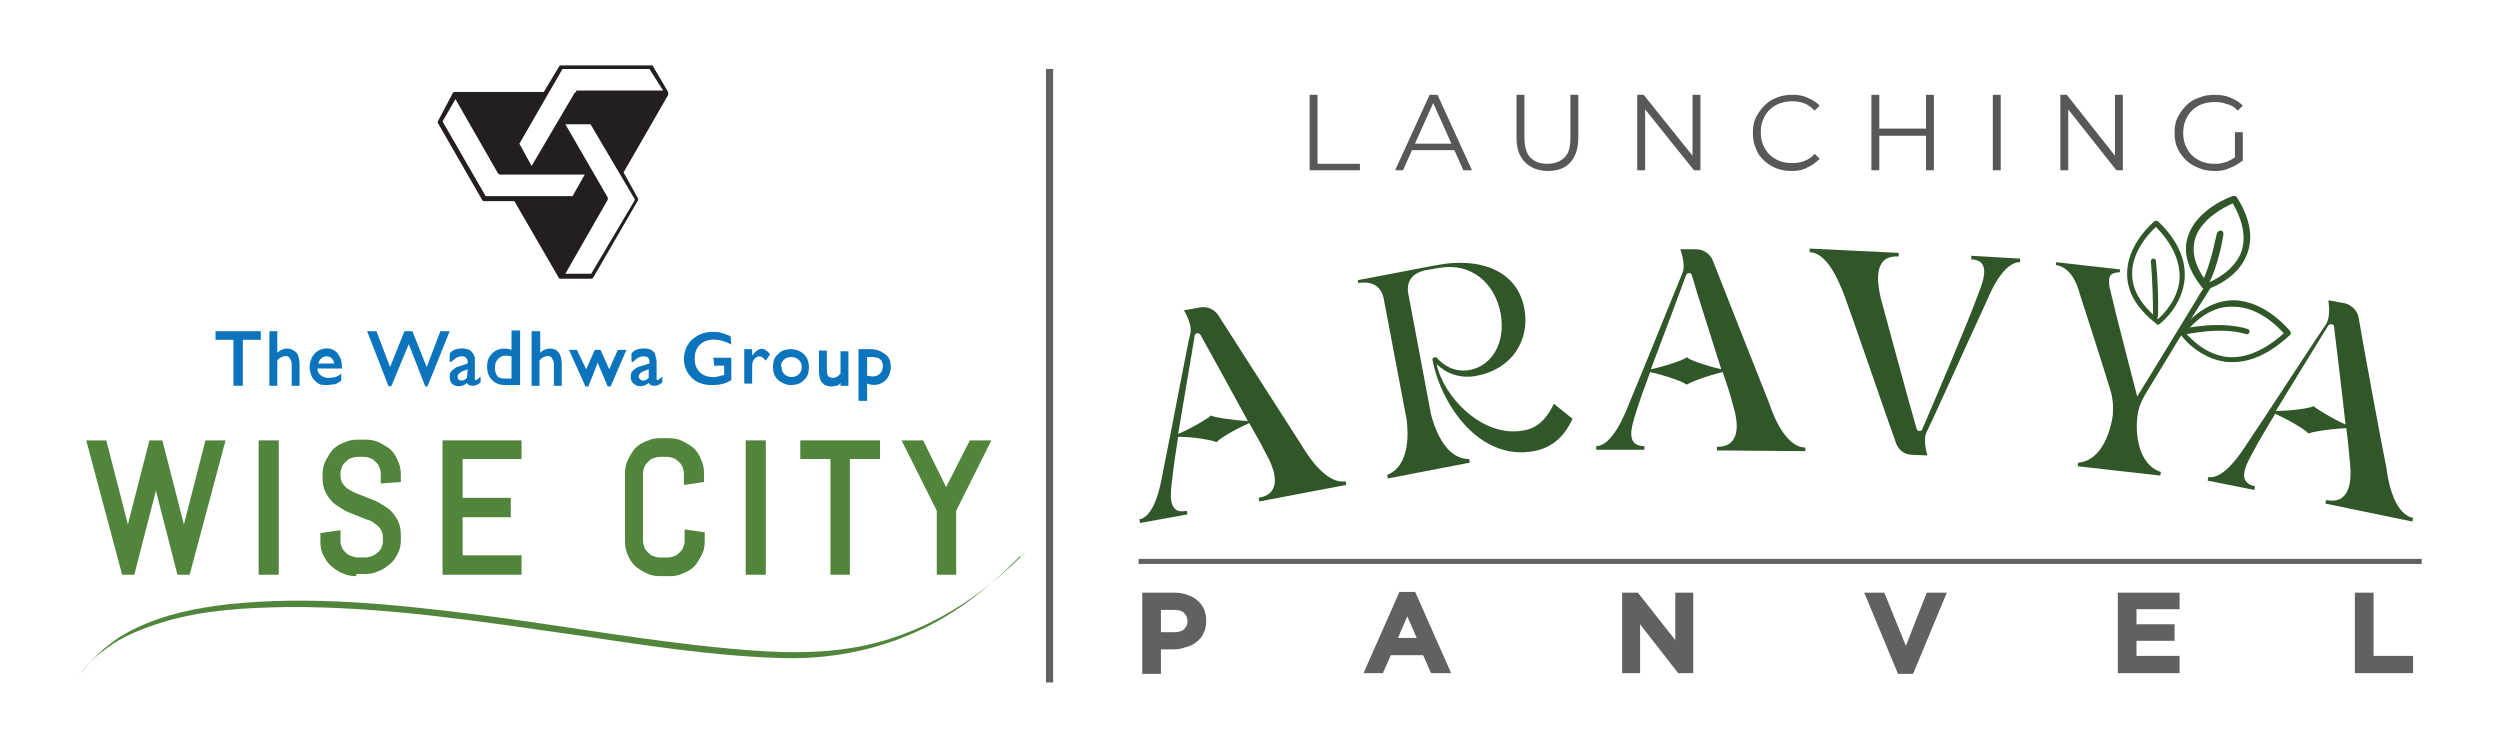 <?xml version="1.0" encoding="utf-8"?>
<!-- Generator: Adobe Illustrator 25.4.1, SVG Export Plug-In . SVG Version: 6.00 Build 0)  -->
<svg version="1.1" id="Layer_1" xmlns="http://www.w3.org/2000/svg" xmlns:xlink="http://www.w3.org/1999/xlink" x="0px" y="0px"
	 viewBox="0 0 348 104" style="enable-background:new 0 0 348 104;" xml:space="preserve">
<style type="text/css">
	.st0{fill:#606161;}
	.st1{fill:#51853C;}
	.st2{fill:#315629;}
	.st3{fill:#575858;}
	.st4{fill:#231F20;}
	.st5{fill:#0B74BC;}
</style>
<g>
	<path class="st1" d="M142.8,76.8c-5.5,5.6-11.9,10-19.5,12.3c-6.3,1.9-12.8,1.9-19.2,1.4c-12.8-1-25.4-3.4-38.1-5
		c-11.3-1.4-22.8-2.6-34.1-1.4c-4.5,0.5-9,1.4-13.1,3.4c-3.2,1.5-5.7,3.8-7.9,6.6c0,0.1,0.5-0.7,0.7-0.9c-0.2,0.2,0.7-0.8,0.9-1
		c0.4-0.4,0.8-0.7,1.1-1c0.9-0.7,1.8-1.4,2.8-2c2.1-1.2,4.3-2,6.6-2.7c5.5-1.6,11.2-1.9,16.9-2c13.5-0.1,26.9,2,40.3,3.9
		c9.4,1.4,18.9,2.9,28.4,3.2c6.1,0.2,12.2-0.8,17.9-3.2c5.9-2.4,11-6.4,15.4-10.9C142.3,77.5,142.5,77.1,142.8,76.8"/>
	<g>
		<path class="st0" d="M159,93.7V82.5h4.5c0.6,0,1.2,0.1,1.8,0.3c0.5,0.2,1,0.4,1.4,0.8c0.4,0.3,0.7,0.8,0.9,1.2
			c0.2,0.5,0.3,1,0.3,1.6c0,0.7-0.1,1.3-0.4,1.8c-0.2,0.5-0.6,0.9-1,1.2c-0.4,0.3-0.9,0.6-1.5,0.7c-0.5,0.2-1.1,0.3-1.7,0.3h-1.7
			v3.4H159z M163.4,88c0.6,0,1.1-0.1,1.4-0.4c0.3-0.3,0.5-0.6,0.5-1.1c0-0.5-0.2-0.9-0.5-1.2c-0.3-0.3-0.8-0.4-1.4-0.4h-1.8V88
			H163.4z"/>
		<path class="st0" d="M199.2,93.7l-1.1-2.5h-4.5l-1.1,2.5h-2.7l5-11.3h2.2l5,11.3H199.2z M197.2,88.8l-1.3-3l-1.3,3H197.2z"/>
		<polygon class="st0" points="233.6,93.7 228.3,86.9 228.3,93.7 225.8,93.7 225.8,82.5 228,82.5 233.2,89.1 233.2,82.5 235.7,82.5 
			235.7,93.7 		"/>
		<polygon class="st0" points="264.2,93.8 259.5,82.5 262.3,82.5 265.3,89.9 268.2,82.5 271,82.5 266.3,93.8 		"/>
		<polygon class="st0" points="294.8,93.7 294.8,82.5 303.4,82.5 303.4,84.8 297.4,84.8 297.4,86.9 302.7,86.9 302.7,89.2 
			297.4,89.2 297.4,91.3 303.4,91.3 303.4,93.7 		"/>
		<polygon class="st0" points="327.8,93.7 327.8,82.5 330.4,82.5 330.4,91.3 335.9,91.3 335.9,93.7 		"/>
	</g>
	<g>
		<polygon class="st1" points="24.7,80 21.7,68.3 18.7,80 17,80 12,61.3 14.8,61.3 17.8,73 20.8,61.3 22.6,61.3 25.6,73 28.6,61.3 
			31.4,61.3 26.4,80 		"/>
		<rect x="36" y="61.3" class="st1" width="2.8" height="18.7"/>
		<path class="st1" d="M49.6,80.2c-0.7,0-1.3-0.1-1.9-0.4c-0.6-0.2-1.1-0.6-1.6-1c-0.5-0.4-0.8-1-1.1-1.5c-0.3-0.6-0.4-1.2-0.4-1.9
			v-1.2l2.8-0.4v1.6c0,0.3,0.1,0.6,0.2,0.8c0.1,0.3,0.3,0.5,0.5,0.7c0.2,0.2,0.5,0.4,0.8,0.5c0.3,0.1,0.6,0.2,0.9,0.2h1.1
			c0.3,0,0.6-0.1,0.9-0.2c0.3-0.1,0.5-0.3,0.8-0.5c0.2-0.2,0.4-0.4,0.5-0.7c0.1-0.3,0.2-0.5,0.2-0.8v-0.5c0-0.5-0.1-0.9-0.3-1.2
			c-0.2-0.3-0.5-0.6-0.8-0.8c-0.3-0.3-0.8-0.5-1.2-0.6c-0.5-0.2-1-0.4-1.5-0.6c-0.5-0.2-1.1-0.4-1.6-0.7c-0.5-0.3-1-0.6-1.5-1
			c-0.4-0.4-0.8-0.9-1.1-1.5c-0.3-0.6-0.4-1.3-0.4-2.1v-0.3c0-0.7,0.1-1.3,0.4-1.9c0.3-0.6,0.6-1.1,1-1.6c0.4-0.4,1-0.8,1.6-1
			c0.6-0.3,1.2-0.4,1.9-0.4h1.1c0.7,0,1.3,0.1,1.9,0.4c0.6,0.3,1.1,0.6,1.6,1c0.4,0.4,0.8,1,1,1.6c0.3,0.6,0.4,1.2,0.4,1.9v1
			L53,67.3v-1.4c0-0.3-0.1-0.6-0.2-0.9c-0.1-0.3-0.3-0.5-0.5-0.7c-0.2-0.2-0.4-0.4-0.7-0.5c-0.3-0.1-0.5-0.2-0.9-0.2h-1
			c-0.3,0-0.6,0.1-0.9,0.2c-0.3,0.1-0.5,0.3-0.7,0.5c-0.2,0.2-0.4,0.4-0.5,0.7c-0.1,0.3-0.2,0.5-0.2,0.9v0.3c0,0.4,0.1,0.8,0.3,1.1
			c0.2,0.3,0.5,0.6,0.8,0.8c0.4,0.2,0.8,0.5,1.2,0.6c0.5,0.2,1,0.4,1.5,0.6c0.5,0.2,1.1,0.4,1.6,0.7c0.5,0.3,1,0.6,1.5,1
			c0.4,0.4,0.8,0.9,1.1,1.5c0.3,0.6,0.4,1.3,0.4,2.1v0.5c0,0.7-0.1,1.3-0.4,1.9c-0.3,0.6-0.6,1.1-1.1,1.5c-0.5,0.4-1,0.8-1.6,1
			c-0.6,0.3-1.3,0.4-1.9,0.4H49.6z"/>
		<polygon class="st1" points="61.6,80 61.6,61.3 72.6,61.3 72.6,63.9 64.4,63.9 64.4,69.3 71.1,69.3 71.1,72 64.4,72 64.4,77.3 
			72.6,77.3 72.6,80 		"/>
		<path class="st1" d="M91.9,80.2c-0.7,0-1.3-0.1-1.9-0.4c-0.6-0.3-1.1-0.6-1.6-1c-0.4-0.4-0.8-1-1-1.5C87.1,76.6,87,76,87,75.3
			v-9.4c0-0.7,0.1-1.3,0.4-1.9c0.3-0.6,0.6-1.1,1-1.6c0.4-0.4,1-0.8,1.6-1c0.6-0.3,1.2-0.4,1.9-0.4h1.2c0.7,0,1.3,0.1,1.9,0.4
			c0.6,0.3,1.1,0.6,1.6,1c0.4,0.4,0.8,1,1,1.6c0.3,0.6,0.4,1.2,0.4,1.9v1.2l-2.8,0.4v-1.6c0-0.3-0.1-0.6-0.2-0.9
			c-0.1-0.3-0.3-0.5-0.5-0.7c-0.2-0.2-0.4-0.4-0.7-0.5c-0.3-0.1-0.6-0.2-0.9-0.2h-1.1c-0.3,0-0.6,0.1-0.9,0.2
			c-0.3,0.1-0.5,0.3-0.7,0.5c-0.2,0.2-0.4,0.4-0.5,0.7c-0.1,0.3-0.2,0.5-0.2,0.9v9.4c0,0.3,0.1,0.6,0.2,0.9c0.1,0.3,0.3,0.5,0.5,0.7
			c0.2,0.2,0.4,0.4,0.7,0.5c0.3,0.1,0.6,0.2,0.9,0.2H93c0.3,0,0.6-0.1,0.9-0.2c0.3-0.1,0.5-0.3,0.7-0.5c0.2-0.2,0.4-0.4,0.5-0.7
			c0.1-0.3,0.2-0.5,0.2-0.9v-1.6l2.8,0.4v1.2c0,0.7-0.1,1.3-0.4,1.9c-0.3,0.6-0.6,1.1-1,1.6c-0.4,0.4-1,0.8-1.6,1
			c-0.6,0.3-1.2,0.4-1.9,0.4H91.9z"/>
		<rect x="103.8" y="61.3" class="st1" width="2.8" height="18.7"/>
		<polygon class="st1" points="115.6,80 115.6,63.9 111.4,63.9 111.4,61.3 122.5,61.3 122.5,63.9 118.3,63.9 118.3,80 		"/>
		<polygon class="st1" points="130.4,80 130.4,71.1 125.5,61.3 128.5,61.3 131.7,67.8 135,61.3 138,61.3 133.1,71.1 133.1,80 		"/>
	</g>
	<g>
		<path class="st2" d="M300.4,45.2c-0.1,0-0.2,0-0.2-0.1c-2.7-2.1-4.1-4.4-4.1-6.9c-0.1-4.2,3.7-7.3,3.8-7.4c0.1-0.1,0.3-0.1,0.5,0
			c2.7,2.6,3.9,5.3,3.7,8c-0.3,3.8-3.3,6.2-3.5,6.3C300.5,45.2,300.4,45.2,300.4,45.2 M300.1,31.6c-0.8,0.7-3.4,3.4-3.3,6.6
			c0,2.2,1.3,4.3,3.6,6.2c0.7-0.6,2.8-2.7,3-5.6C303.5,36.4,302.4,33.9,300.1,31.6"/>
		<path class="st2" d="M300.1,44.3C300.1,44.3,300.1,44.3,300.1,44.3c-0.2,0-0.4-0.2-0.4-0.4c0-4.3-0.3-7.5-0.3-7.5
			c0-0.2,0.1-0.4,0.3-0.4c0.2,0,0.4,0.1,0.4,0.3c0,0,0.4,3.3,0.3,7.6C300.4,44.2,300.3,44.3,300.1,44.3"/>
		<path class="st2" d="M310.8,50.4c-0.2,0-0.5,0-0.7,0c-4.1-0.4-6.5-3.7-6.6-3.9c-0.1-0.1-0.1-0.3,0-0.5c2.3-2.8,4.8-4.2,7.4-4.2
			c0,0,0.1,0,0.1,0c4.4,0.1,7.6,4.1,7.8,4.3c0.1,0.2,0.1,0.4,0,0.5C316,49.2,313.4,50.4,310.8,50.4 M304.2,46.3
			c0.6,0.7,2.8,3.1,5.9,3.4c2.5,0.2,5.1-0.9,7.8-3.3c-0.8-0.9-3.5-3.7-7-3.7c0,0-0.1,0-0.1,0C308.5,42.6,306.3,43.8,304.2,46.3"/>
		<path class="st2" d="M303.9,46.6c-0.2,0-0.3-0.1-0.4-0.3c0-0.2,0.1-0.4,0.3-0.5c0.2-0.1,5.3-1.2,9.1,0c0.2,0.1,0.3,0.3,0.2,0.5
			c-0.1,0.2-0.3,0.3-0.5,0.2C309.1,45.4,304.1,46.6,303.9,46.6C304,46.6,303.9,46.6,303.9,46.6"/>
		<path class="st2" d="M307,40.3c-0.2,0-0.3-0.1-0.4-0.2c-2.1-2.6-2.8-5.1-2-7.3c1.2-3.7,6-5.5,6.2-5.5c0.2-0.1,0.5,0,0.6,0.2
			c1.9,3,2.3,5.8,1.3,8.1c-1.4,3.4-5.3,4.6-5.5,4.7C307.1,40.3,307.1,40.3,307,40.3 M310.8,28.3c-1.1,0.5-4.3,2.1-5.2,4.8
			c-0.6,1.9-0.1,4,1.7,6.3c0.9-0.4,3.5-1.6,4.6-4.1C312.7,33.3,312.3,30.9,310.8,28.3"/>
		<path class="st2" d="M306.9,39.9c-0.1,0-0.1,0-0.2,0c-0.2-0.1-0.3-0.3-0.2-0.6c1.3-2.5,2-6.7,2.1-6.8c0-0.2,0.3-0.4,0.5-0.4
			c0.3,0,0.4,0.2,0.4,0.5c0,0.2-0.7,4.4-2.1,7C307.2,39.8,307.1,39.9,306.9,39.9"/>
		<path class="st2" d="M187.3,67l0.1,0.5l-12.1,2.3l-0.1-0.5c3.4-0.6,2.3-3.9,1-6.2c-0.4-0.8-1.2-2.3-2.3-4.2
			c-2.1,0.9-4.2,2.2-4.5,2.6c0,0-0.1,0.1-0.2,0c-0.4-0.2-2.9-0.7-5.2-0.7c-0.4,2.5-0.7,4.6-0.8,5.7c-0.3,2.3-0.7,5.2,2,4.6l0.1,0.5
			l-6.6,1.2l-0.1-0.5c2.2-0.4,3-5.1,3.2-6.2c1.2-5.8,3.6-18.7,3.9-19.7c0.3-1.3-0.9-3.2-0.9-3.2l2.2-0.4c1-0.2,2,0.2,2.6,1.1
			c2.8,4.4,9.1,14.2,11.6,18.1C182.5,64.2,184.9,67.4,187.3,67 M173.7,58.6c-2.3-4.2-5.3-9.7-6.6-12c-0.2-0.3-0.7-0.3-0.8,0.1
			c-0.4,2.6-1.5,8.8-2.3,13.7c2.1-0.9,4.2-2.2,4.5-2.5c0.1-0.1,0.1-0.1,0.2,0C169.2,58.1,171.5,58.5,173.7,58.6"/>
		<path class="st2" d="M251.3,62.3l0,0.5L239,62.7l0-0.5c3.4,0,3-3.4,2.2-5.9c-0.2-0.9-0.7-2.5-1.4-4.5c-2.2,0.5-4.5,1.4-4.9,1.7
			c0,0-0.1,0-0.2,0c-0.3-0.3-2.7-1.2-5-1.7c-0.9,2.4-1.6,4.4-1.9,5.4c-0.7,2.2-1.6,4.9,1.1,4.9l0,0.5l-6.7,0l0-0.5
			c2.2,0,4-4.5,4.4-5.5c2.3-5.5,7.2-17.7,7.6-18.6c0.5-1.2-0.3-3.3-0.3-3.3l2.2,0c1,0,1.9,0.6,2.3,1.5c1.9,4.9,6.2,15.7,7.9,20
			C247.1,58.7,248.9,62.3,251.3,62.3 M239.6,51.4c-1.4-4.5-3.4-10.6-4.1-13.1c-0.1-0.4-0.6-0.4-0.8,0c-0.9,2.5-3.1,8.3-4.9,13.1
			c2.3-0.5,4.5-1.3,4.9-1.6c0.1-0.1,0.2-0.1,0.2,0C235.2,50.1,237.4,50.9,239.6,51.4"/>
		<path class="st2" d="M335.9,72.1l-0.1,0.5l-12.1-2.5l0.1-0.5c3.4,0.7,3.6-2.8,3.3-5.3c-0.1-0.9-0.2-2.6-0.5-4.7
			c-2.3,0.1-4.7,0.5-5.1,0.7c0,0-0.1,0-0.2,0c-0.3-0.4-2.4-1.7-4.6-2.7c-1.3,2.2-2.4,4-2.9,5c-1.1,2-2.6,4.5,0.1,5.1l-0.1,0.5
			l-6.5-1.3l0.1-0.5c2.2,0.4,4.7-3.6,5.3-4.5c3.3-4.9,10.5-16,11.1-16.8c0.7-1.1,0.3-3.3,0.3-3.3l2.2,0.4c1,0.2,1.8,1,2,1.9
			c0.9,5.2,3,16.6,3.9,21.1C332.5,67.7,333.5,71.6,335.9,72.1 M326.5,59.1c-0.5-4.7-1.3-11-1.6-13.6c0-0.4-0.5-0.5-0.8-0.2
			c-1.4,2.3-4.7,7.6-7.3,11.9c2.3,0,4.7-0.4,5.1-0.6c0.1-0.1,0.2-0.1,0.2,0C322.5,56.9,324.5,58.2,326.5,59.1"/>
		<path class="st2" d="M281.2,36l0,0.5c-2.3-0.1-4.2,4.3-4.6,5.3c-2.5,5.4-7.9,17.4-8.4,18.3c-0.6,1.2,0.1,3.3,0.1,3.3l-2.2-0.1
			c-1,0-1.9-0.7-2.2-1.7c-1.8-5-5.5-15.9-7.1-20.3c-0.9-2.4-2.5-6.1-4.9-6.2l0-0.5l12.4,0.6l0,0.5c-3.4-0.2-3.1,3.2-2.5,5.8
			c0.8,2.9,3.9,14.5,5,18.2c0.1,0.4,0.7,0.4,0.8,0c1.6-3.7,6.7-15.7,7.7-18.6c0.9-2.2,1.8-4.9-0.9-5l0-0.5L281.2,36z"/>
		<path class="st2" d="M306,41.3c-0.9,1.5-8.5,13.9-8.5,13.9s-3.1-11.9-3.7-14.6c-0.3-1.1-0.3-1.9,0-2.3c0.3-0.3,0.8-0.4,1.3-0.4
			l0-0.4l-8.9-1l0,0.4c2,0.3,2.9,2.5,3.3,4c1,3.1,3.2,9.9,4.2,13.2c0.4,1.2,0.5,2.4,0.4,3.7c-0.2,1.6-1.3,6.3-4.8,6.6l-0.1,0.5
			l11.5,1.3l0.1-0.5c-3.4-1.1-3.5-5.9-3.3-7.5l0,0c0.1-1.3,0.6-2.5,1.3-3.6c2.1-3.4,6.7-11.1,7.9-12.9c0.1-0.1,0.9-1.5,1-1.6
			l-0.7-0.1C306.7,40,306.1,41.1,306,41.3"/>
		<path class="st2" d="M218.9,58.3c-0.7,1.5-2.1,3.9-5.4,4.5c-7.6,1.4-12.9-6.5-14.1-12.7c-0.1-0.3,0.4-0.5,0.6-0.3
			c0.8,0.9,2.3,2.1,4.6,1.7c3.1-0.6,5-3.8,4.3-7.8c-0.8-4.4-4.2-7.2-8.6-6.4l-1.8,0.3c-1.9,0.4-2.7,1.5-2.5,3.1l3.2,17
			c0.4,1.5,1.8,6.2,5.3,6.2l0.1,0.5l-11.4,2.2l-0.1-0.5c3.3-1.3,2.9-6.2,2.7-7.7l-3.2-16.9c-0.4-1.7-1.6-2.4-3.5-2.1l-0.1-0.4
			l11-2.1c5.8-1.1,11.2,0.6,12.2,6.1c0.8,4.4-1.8,8.4-6.6,9.3c-2.4,0.5-4.4-0.4-5.6-1.6c0.8,4.3,6.3,10.4,12.2,9.2
			c2.3-0.4,3.5-2.4,4.1-3.7C217.2,56.9,218,57.6,218.9,58.3"/>
	</g>
	<g>
		<polygon class="st3" points="182.3,23.7 182.3,13.2 183.4,13.2 183.4,22.8 189.3,22.8 189.3,23.7 		"/>
		<path class="st3" d="M194.2,23.7l4.8-10.5h1.1l4.8,10.5h-1.2l-4.4-9.8h0.4l-4.4,9.8H194.2z M196.1,20.9l0.3-0.9h6.1l0.3,0.9H196.1
			z"/>
		<path class="st3" d="M215.5,23.8c-1.3,0-2.4-0.4-3.2-1.2c-0.8-0.8-1.2-1.9-1.2-3.4v-6h1.1v6c0,1.2,0.3,2.2,0.8,2.7
			c0.6,0.6,1.3,0.9,2.4,0.9c1,0,1.8-0.3,2.4-0.9c0.6-0.6,0.8-1.5,0.8-2.7v-6h1.1v6c0,1.5-0.4,2.6-1.1,3.4
			C217.9,23.4,216.8,23.8,215.5,23.8"/>
		<polygon class="st3" points="227.9,23.7 227.9,13.2 228.8,13.2 236.1,22.3 235.6,22.3 235.6,13.2 236.7,13.2 236.7,23.7 
			235.8,23.7 228.5,14.6 229,14.6 229,23.7 		"/>
		<path class="st3" d="M249.4,23.8c-0.8,0-1.5-0.1-2.2-0.4c-0.7-0.3-1.2-0.6-1.7-1.1c-0.5-0.5-0.9-1-1.1-1.7
			c-0.3-0.6-0.4-1.4-0.4-2.1c0-0.8,0.1-1.5,0.4-2.1c0.3-0.6,0.7-1.2,1.2-1.7c0.5-0.5,1.1-0.9,1.7-1.1c0.7-0.3,1.4-0.4,2.2-0.4
			c0.8,0,1.5,0.1,2.1,0.4c0.7,0.3,1.2,0.6,1.7,1.1l-0.7,0.7c-0.4-0.4-0.9-0.8-1.4-1c-0.5-0.2-1.1-0.3-1.7-0.3
			c-0.6,0-1.2,0.1-1.8,0.3c-0.5,0.2-1,0.5-1.4,0.9c-0.4,0.4-0.7,0.9-0.9,1.4c-0.2,0.5-0.3,1.1-0.3,1.7s0.1,1.2,0.3,1.7
			c0.2,0.5,0.5,1,0.9,1.4c0.4,0.4,0.9,0.7,1.4,0.9c0.5,0.2,1.1,0.3,1.8,0.3c0.6,0,1.2-0.1,1.7-0.3c0.5-0.2,1-0.5,1.4-1l0.7,0.7
			c-0.5,0.5-1,0.9-1.7,1.2C250.9,23.7,250.2,23.8,249.4,23.8"/>
		<path class="st3" d="M261.6,23.7h-1.1V13.2h1.1V23.7z M268.2,18.9h-6.8v-1h6.8V18.9z M268.1,13.2h1.1v10.5h-1.1V13.2z"/>
		<rect x="277.4" y="13.2" class="st3" width="1.1" height="10.5"/>
		<polygon class="st3" points="286.8,23.7 286.8,13.2 287.7,13.2 294.9,22.3 294.4,22.3 294.4,13.2 295.5,13.2 295.5,23.7 
			294.6,23.7 287.4,14.6 287.9,14.6 287.9,23.7 		"/>
		<path class="st3" d="M308.3,23.8c-0.8,0-1.5-0.1-2.2-0.4c-0.7-0.3-1.3-0.6-1.8-1.1c-0.5-0.5-0.9-1-1.2-1.7
			c-0.3-0.6-0.4-1.4-0.4-2.1c0-0.8,0.1-1.5,0.4-2.1c0.3-0.6,0.7-1.2,1.2-1.7c0.5-0.5,1.1-0.9,1.8-1.1c0.7-0.3,1.4-0.4,2.2-0.4
			c0.8,0,1.5,0.1,2.2,0.4c0.7,0.3,1.2,0.6,1.7,1.1l-0.7,0.7c-0.4-0.4-0.9-0.8-1.5-0.9c-0.5-0.2-1.1-0.3-1.7-0.3
			c-0.6,0-1.2,0.1-1.8,0.3c-0.5,0.2-1,0.5-1.4,0.9c-0.4,0.4-0.7,0.9-0.9,1.4c-0.2,0.5-0.3,1.1-0.3,1.7c0,0.6,0.1,1.2,0.3,1.7
			c0.2,0.5,0.5,1,0.9,1.4c0.4,0.4,0.9,0.7,1.4,0.9c0.5,0.2,1.1,0.3,1.8,0.3c0.6,0,1.2-0.1,1.7-0.3c0.5-0.2,1-0.5,1.5-0.9l0.6,0.8
			c-0.5,0.4-1.1,0.8-1.8,1C309.8,23.7,309.1,23.8,308.3,23.8 M311.1,22.3v-3.9h1.1v4L311.1,22.3z"/>
	</g>
	<path class="st4" d="M93,12.8L91,9.4l-0.1-0.2l0,0l-0.1-0.1c0,0-0.1,0-0.2,0l0,0l0,0l0,0H78.2h-0.1c-0.1,0-0.3,0.1-0.3,0.2
		l-2.1,3.5H63.4l0,0h-0.1c-0.1,0-0.3,0.1-0.3,0.2l-2,3.8c-0.1,0.2-0.1,0.3,0,0.4l6.1,10.6c0.1,0.2,0.2,0.2,0.3,0.2h0h4.2l6.2,10.7
		l0,0l0,0l0,0c0,0,0,0,0.1,0.1l0,0l0,0l0,0l0,0l0,0H78l0,0h4.3l0,0c0.1,0,0.3-0.1,0.3-0.2l6.2-10.7l0,0l0,0v-0.1l0,0l0,0
		c0,0,0-0.1,0-0.2l0,0l0,0L86.8,24l6.1-10.6C93.1,13.1,93,13,93,12.8 M67.6,27.3l-6-10.4l1.8-3.1l5.9,10.3l0,0
		c0,0.1,0.1,0.1,0.1,0.1l0.2,0.1h11.8l-1.7,3C79.7,27.3,67.6,27.3,67.6,27.3z M88.4,27.8l-6.1,10.3h-3.6l5.9-10.3l0,0l0,0
		c0,0,0,0,0-0.1l0,0l0,0l0,0l0,0c0,0,0,0,0-0.1c0,0,0,0,0-0.1l0,0l0,0l-5.9-10.2h3.5L88.4,27.8z M80.2,12.8L80.2,12.8L80.2,12.8
		L80.2,12.8L80.2,12.8C80.1,12.8,80.1,12.8,80.2,12.8L80.2,12.8L80.2,12.8L80.2,12.8L80.2,12.8L80.2,12.8L80.2,12.8L80.2,12.8
		L80.2,12.8L80.2,12.8L80,12.9l-6,10.2L72.3,20l6-10.4h12.1l1.9,3H80.2V12.8z"/>
	<g>
		<g>
			<g>
				<path class="st5" d="M45.5,48.5c-0.7,0-1.3,0.3-1.7,0.7c-0.4,0.5-0.7,1.1-0.7,1.9c0,0.5,0.1,0.9,0.3,1.3
					c0.2,0.4,0.5,0.7,0.8,0.9c0.3,0.3,0.8,0.3,1.3,0.3c0.4,0,0.7-0.1,1.1-0.1c0.3-0.1,0.6-0.3,0.9-0.5V52l-0.1,0.1
					c-0.5,0.4-1.1,0.5-1.7,0.5c-0.4,0-0.7-0.1-1.1-0.4c-0.3-0.3-0.4-0.5-0.4-0.9h3.4v-0.2c0-0.8-0.2-1.4-0.6-1.9
					C46.7,48.8,46.2,48.5,45.5,48.5 M44.3,50.6c0.1-0.3,0.2-0.5,0.4-0.7c0.4-0.4,1.1-0.4,1.5,0c0.1,0.1,0.3,0.4,0.3,0.7H44.3z"/>
				<polygon class="st5" points="30,47.3 32.5,47.3 32.5,53.7 33.8,53.7 33.8,47.3 36.3,47.3 36.3,46.1 30,46.1 				"/>
				<path class="st5" d="M40.9,48.8c-0.7-0.5-1.7-0.3-2.3,0.3v-3h-1.1v7.6h1.1v-3.5c0.2-0.3,0.4-0.4,0.6-0.5
					c0.4-0.2,0.9-0.2,1.1,0.1c0.1,0.2,0.3,0.5,0.3,0.8v3.1h1.1v-2.9c0-0.5-0.1-1-0.2-1.3C41.4,49.2,41.2,49,40.9,48.8"/>
			</g>
			<g>
				<polygon class="st5" points="61.3,46.1 59.4,51.1 57.4,46.1 56.3,46.1 54.3,51.1 52.4,46.1 51.1,46.1 54.1,53.8 54.5,53.7 
					56.9,47.9 59.2,53.8 59.5,53.8 62.6,46.1 				"/>
				<path class="st5" d="M91.5,52.9c0,0-0.1,0-0.1-0.1v-2.1c0-0.4,0-0.7-0.1-0.9c0-0.1-0.1-0.3-0.1-0.5s-0.2-0.3-0.3-0.4
					c-0.3-0.3-0.8-0.4-1.3-0.4c-0.7,0-1.3,0.2-1.7,0.7v1.1l0.2,0.1c0.5-0.5,0.9-0.8,1.5-0.8s0.8,0.3,0.8,0.8v0.2L89.1,51
					c-0.4,0.1-0.7,0.3-1,0.6c-0.3,0.3-0.3,0.5-0.3,0.9c0,0.3,0.1,0.7,0.4,0.9c0.5,0.5,1.4,0.5,2.1-0.1c0.1,0.2,0.3,0.4,0.8,0.4
					c0.1,0,0.3,0,0.5-0.1s0.3-0.1,0.6-0.4v-0.8l-0.1,0.1C91.7,52.9,91.5,52.9,91.5,52.9 M90.3,52.6c-0.4,0.4-0.9,0.5-1.2,0.2
					c-0.1-0.1-0.2-0.3-0.2-0.4c0-0.2,0.1-0.3,0.2-0.4c0.1-0.1,0.3-0.3,0.7-0.4l0.5-0.2V52.6z"/>
				<polygon class="st5" points="84.8,51.4 83.6,48.7 82.8,48.7 81.6,51.4 80.3,48.7 79.2,48.7 81.5,53.8 81.9,53.8 83.2,50.5 
					84.6,53.8 85,53.8 87.2,48.7 86,48.7 				"/>
				<path class="st5" d="M71.2,48.7c-1.1-0.4-2.1-0.1-2.7,0.5c-0.5,0.5-0.7,1.1-0.7,1.8c0,0.8,0.2,1.4,0.7,1.9
					c0.5,0.5,1.1,0.7,1.8,0.7h2.1v-7.6h-1.2V48.7z M71.2,52.7h-0.7c-0.4,0-0.7,0-0.9-0.1s-0.3-0.1-0.4-0.3c-0.2-0.3-0.3-0.6-0.3-1.1
					s0.1-0.9,0.4-1.2c0.3-0.3,0.6-0.5,1.1-0.5c0.3,0,0.6,0.1,0.8,0.1C71.2,49.7,71.2,52.7,71.2,52.7z"/>
				<path class="st5" d="M77.5,48.8c-0.7-0.5-1.7-0.3-2.3,0.3v-3H74v7.6h1.1v-3.5c0.2-0.3,0.4-0.4,0.6-0.5c0.4-0.2,0.9-0.2,1.1,0.1
					c0.1,0.2,0.3,0.5,0.3,0.8v3.1h1.1v-2.9c0-0.6-0.1-1-0.2-1.3C77.9,49.2,77.7,49,77.5,48.8"/>
				<path class="st5" d="M66.2,52.9c0,0-0.1,0-0.1-0.1v-2.1c0-0.4,0-0.7,0-0.9c0-0.1-0.1-0.3-0.2-0.5c-0.1-0.1-0.2-0.3-0.3-0.4
					c-0.3-0.3-0.8-0.4-1.3-0.4c-0.7,0-1.3,0.2-1.7,0.7v1.1l0.2,0.1c0.5-0.5,0.9-0.8,1.5-0.8c0.5,0,0.8,0.3,0.8,0.8v0.2L63.9,51
					c-0.4,0.1-0.7,0.3-1,0.6c-0.3,0.3-0.3,0.5-0.3,0.9c0,0.3,0.1,0.7,0.3,0.9c0.5,0.5,1.5,0.5,2.1-0.1c0.1,0.2,0.3,0.4,0.8,0.4
					c0.1,0,0.3,0,0.5-0.1s0.3-0.1,0.6-0.4v-0.8l-0.1,0.1C66.4,52.9,66.3,52.9,66.2,52.9 M65,52.6c-0.4,0.4-0.9,0.5-1.2,0.2
					c-0.1-0.1-0.1-0.3-0.1-0.4c0-0.2,0.1-0.3,0.2-0.4c0.1-0.1,0.3-0.3,0.7-0.4l0.5-0.2L65,52.6z"/>
			</g>
		</g>
		<g>
			<path class="st5" d="M123.2,49.3c-0.5-0.4-1.2-0.7-2-0.7h-1.7v7.2h1.2v-2.4c1.1,0.4,2,0.1,2.6-0.5c0.4-0.4,0.7-1.1,0.7-1.8
				C124,50.3,123.8,49.7,123.2,49.3 M120.7,49.7h0.6c0.4,0,0.7,0.1,0.9,0.1c0.2,0.1,0.4,0.3,0.5,0.4c0.1,0.2,0.2,0.5,0.2,0.7
				c0,0.4-0.1,0.8-0.4,1.1c-0.3,0.3-0.6,0.4-1,0.4c-0.3,0-0.6-0.1-0.8-0.1L120.7,49.7L120.7,49.7z"/>
			<path class="st5" d="M110.1,48.6c-0.7,0-1.4,0.2-1.8,0.7c-0.5,0.4-0.7,1-0.7,1.8c0,0.7,0.2,1.3,0.7,1.8c0.5,0.4,1.1,0.7,1.8,0.7
				s1.4-0.2,1.8-0.7c0.5-0.4,0.7-1,0.7-1.8c0-0.7-0.2-1.3-0.7-1.8C111.5,48.9,110.8,48.6,110.1,48.6 M109.1,50.1
				c0.3-0.3,0.6-0.4,1-0.4s0.8,0.1,1.1,0.4c0.3,0.3,0.4,0.6,0.4,1c0,0.4-0.1,0.7-0.4,1c-0.5,0.5-1.5,0.5-2,0c-0.3-0.3-0.4-0.6-0.4-1
				C108.6,50.7,108.8,50.4,109.1,50.1"/>
			<path class="st5" d="M104.7,49.5v-0.9h-1.1v4.8h1.1v-2.5c0-0.4,0.1-0.7,0.3-0.9c0.4-0.5,0.9-0.6,1.5,0.1l0.1,0.1l0.6-0.9
				l-0.1-0.1C106.3,48.3,105.6,48.3,104.7,49.5"/>
			<path class="st5" d="M117,52c-0.3,0.4-0.7,0.6-1,0.6c-0.3,0-0.5-0.1-0.7-0.2c-0.1-0.1-0.2-0.5-0.2-0.9v-2.7H114v2.8
				c0,0.6,0.1,1,0.2,1.3c0.1,0.3,0.4,0.5,0.6,0.7c0.3,0.1,0.6,0.2,0.9,0.2s0.5-0.1,0.8-0.1c0.2-0.1,0.4-0.2,0.5-0.4v0.4h1.1v-4.8
				H117L117,52z"/>
			<path class="st5" d="M99.4,50.9h1.4v1.3c-0.6,0.1-1,0.3-1.4,0.3c-0.8,0-1.5-0.2-2-0.7c-0.5-0.5-0.7-1.1-0.7-1.9
				c0-0.7,0.2-1.4,0.7-1.9c1-1,2.8-0.9,4.3-0.1l0.1,0.1l-0.1-1.2c-0.5-0.2-1-0.4-1.4-0.5c-0.4-0.1-0.7-0.1-1.2-0.1
				c-1.1,0-2,0.4-2.8,1.1c-0.7,0.7-1.1,1.6-1.1,2.7c0,1,0.4,1.9,1.1,2.6c0.7,0.7,1.7,1,2.8,1c0.9,0,1.8-0.1,2.7-0.7v-3.1h-2.6
				C99.4,49.8,99.4,50.9,99.4,50.9z"/>
		</g>
	</g>
	<g>
		<rect x="145.6" y="9.6" class="st0" width="1" height="85.4"/>
	</g>
	<g>
		<rect x="158.5" y="77.8" class="st0" width="178.6" height="0.7"/>
	</g>
</g>
</svg>
